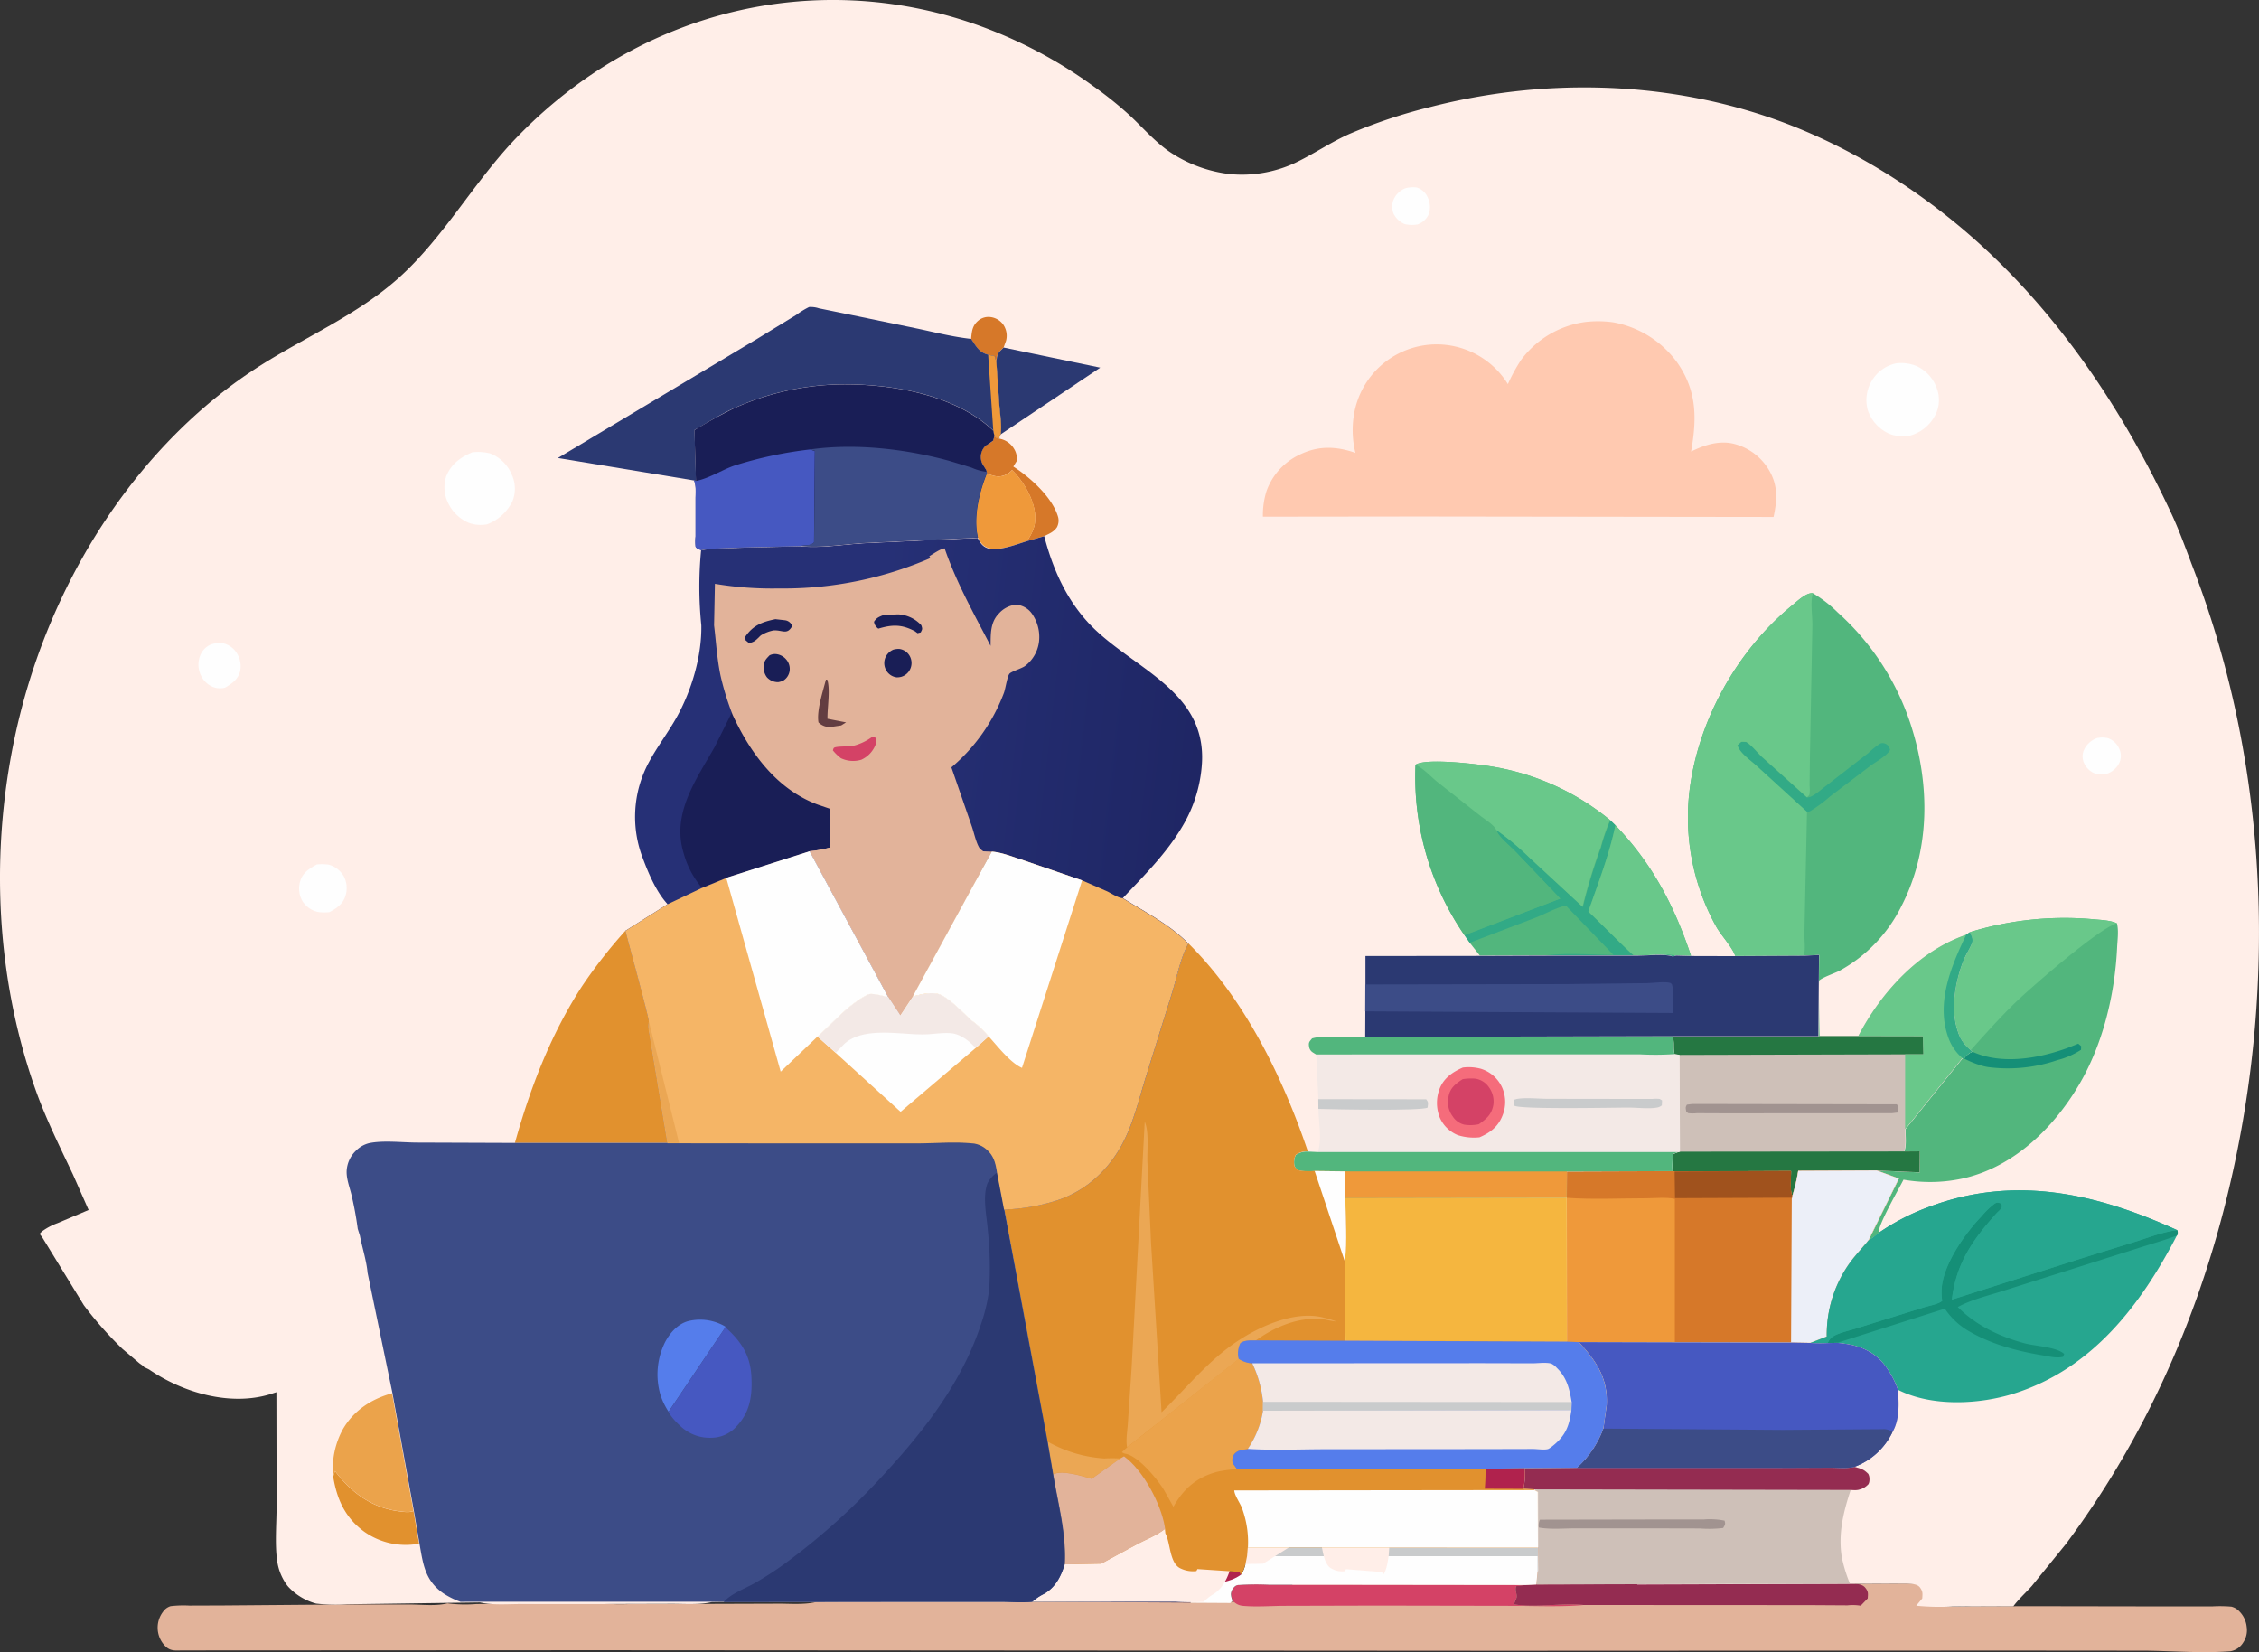 <svg xmlns="http://www.w3.org/2000/svg" xmlns:xlink="http://www.w3.org/1999/xlink" width="570" height="416.81" viewBox="0 0 570 416.81">
  <rect x="0" y="0" width="570" height="416.81" fill="#333333" stroke="none"/>
  <defs>
    <linearGradient id="linear-gradient" x1="1.755" y1="0.191" x2="0.449" y2="0.02" gradientUnits="objectBoundingBox">
      <stop offset="0" stop-color="#15194d"/>
      <stop offset="1" stop-color="#263076"/>
    </linearGradient>
  </defs>
  <g id="img_3" data-name="img 3" transform="translate(423.523 -1681.468)">
    <path id="Path_92775" data-name="Path 92775" d="M430.04,1440.47l7.332-4.961c1.868-1.24,3.879-2.156,5.558-3.809l.095,1.152.095.236c.946,2.451.781,7.47,3.051,8.652a4.714,4.714,0,0,0,3.122.62l.213-.5,8.467.708.307.65c.8-1.211.993-3.159,1.253-4.636l.142-2.155h58.608l.095,5.906-.166.118-.26,3.277,63.338-.236c.993.059,2.46-.029,3.146,1.034a3.49,3.49,0,0,1,.5,2.717l-1.419,1.831a53.738,53.738,0,0,0,8.444.207l14.38-.059,36.612.059h9.792a34.147,34.147,0,0,1,4.92.059,4,4,0,0,1,1.963,1.151,6.458,6.458,0,0,1,1.892,3.986,5.535,5.535,0,0,1-.875,3.9,4.7,4.7,0,0,1-3.216,2.215c-7.025.532-14.333-.059-21.357-.148l-34.531-.029-127.789.059-228.9-.148L141,1462.38c-1.821-.03-3.358.384-4.8-1.211a6.611,6.611,0,0,1-.426-8.563,3.553,3.553,0,0,1,1.892-1.388,27.988,27.988,0,0,1,4.73-.147l8.633-.03,28.831-.236h18.235c3.027,0,6.48.443,9.437-.3a35.087,35.087,0,0,0,7.261.177l31.338-.443c3.051.768,6.433.413,9.555.413h16.2l18.9-.059c3.169-.029,6.717.325,9.839-.443l1.75-.03h51.442l43.093-.029h12.748a53.5,53.5,0,0,0,6.528,0l.118-.118a10.652,10.652,0,0,1,2.2-1.831c2.341-1.595,3.5-4.459,4.234-7.5Z" transform="translate(-518.148 635.472)" fill="#e2b39a"/>
    <path id="Path_92776" data-name="Path 92776" d="M1495.714,1483.233a4.547,4.547,0,0,1-.413-1.654,2.668,2.668,0,0,1,.856-1.8,1.523,1.523,0,0,1,1.211-.5,71.077,71.077,0,0,1,7.53-.059h15.059l49.784.059-2.51.325c-.384,1.033.177,1.712.118,2.687-.03.59-.591,1.211-.62,1.919,5.61.886,11.752-.384,17.451.147l-.532.059c-5.965.443-12.166.147-18.13.147l-33.16-.059-23.386.059c-3.484,0-7.264.325-10.719,0A3.658,3.658,0,0,1,1495.714,1483.233Z" transform="translate(-1608.189 602.039)" fill="#d44266"/>
    <path id="Path_92777" data-name="Path 92777" d="M1342.681,1440.47l9.154-4.961c2.333-1.24,4.843-2.156,6.939-3.809l.118,1.152.118.236c1.181,2.451.974,7.47,3.809,8.652a7.128,7.128,0,0,0,3.9.62l-.472,3.957-1,3.986-40.04-.207.148-.118a13.09,13.09,0,0,1,2.746-1.831c2.923-1.595,4.37-4.459,5.286-7.5Z" transform="translate(-1488.316 635.472)" fill="#191e56"/>
    <path id="Path_92778" data-name="Path 92778" d="M1384.4,1440.47l9.154-4.961c2.333-1.24,4.843-2.156,6.939-3.809l.118,1.152a45.211,45.211,0,0,0-5.551,4.518c-.886.827-2.3,2.51-3.337,3.012a9.446,9.446,0,0,1-1.594.03Z" transform="translate(-1530.035 635.472)" fill="#f09479"/>
    <path id="Path_92779" data-name="Path 92779" d="M1821.857,1478.5c1.24.059,3.071-.03,3.927,1.033.827,1,.709,1.506.62,2.717l-1.771,1.831a12.536,12.536,0,0,0-3.337-.089l-9.626-.059-57.018-.03c-5.7-.531-11.841.738-17.451-.148.059-.709.591-1.329.62-1.919.059-.975-.5-1.654-.118-2.687l2.51-.325,2.6-.118Z" transform="translate(-1778.66 602.491)" fill="#942c51"/>
    <path id="Path_92780" data-name="Path 92780" d="M1548.339,1447.8l.118,5.906-.207.118-.325,3.278-2.6.118-49.784-.059h-15.059a64.062,64.062,0,0,0-7.53.059,1.523,1.523,0,0,0-1.211.5,2.738,2.738,0,0,0-.856,1.8,4.547,4.547,0,0,0,.413,1.654l-.591.591-10.01-.059,1-3.986.472-3.957.266-.5,10.571.709.384.65c1-1.211,1.24-3.159,1.565-4.636l.177-2.156Z" transform="translate(-1583.805 624.126)" fill="#fefefe"/>
    <path id="Path_92781" data-name="Path 92781" d="M1464.672,1466.7l.266-.5,10.571.709.384.65c-2.776,2.215-8.209,2.51-11.693,3.1Z" transform="translate(-1586.272 611.159)" fill="#b0224d"/>
    <path id="Path_92782" data-name="Path 92782" d="M1582.518,1447.8l.118,5.906-.207.118v-3.868H1509.2l.177-2.156Z" transform="translate(-1617.984 624.126)" fill="#c9cbcc"/>
    <path id="Path_92783" data-name="Path 92783" d="M151.51,430.738l-3.936-8.918c-3.276-6.939-6.7-13.76-9.32-21.053-10.742-30-11.834-63.958-4.038-95.08,9.295-37.028,31.541-69.6,60.72-88.053,11.428-7.234,24.456-12.786,34.791-22.028,11.225-10.04,19.072-24.272,29.585-35.227,31.236-32.54,75.551-42.7,115.5-28.937A116.217,116.217,0,0,1,404.98,147.18a92.68,92.68,0,0,1,9.371,7.53c3.225,3.041,6.171,6.437,9.752,8.947a34.148,34.148,0,0,0,15.339,5.728,31.819,31.819,0,0,0,16.151-2.658c4.9-2.274,9.4-5.463,14.4-7.618a131.538,131.538,0,0,1,20.164-6.673c27.579-7.087,57.546-6.7,84.744,2.421,20.418,6.85,40.455,19.341,56.86,35.02,18.818,17.953,33.75,40.424,45.3,65.2,2.159,4.636,3.885,9.6,5.739,14.41,19.275,50.7,21.129,107.984,7.542,160.869-8.05,31.359-21.459,59.912-39.921,84.657l-8.584,10.571c-1.5,1.683-3.327,3.307-4.673,5.138l-15.44.059a61.914,61.914,0,0,1-9.066-.207l1.524-1.831c.076-1.24.178-1.713-.533-2.717-.737-1.033-2.311-.945-3.378-1.033l-68.008.236.279-3.278.178-.118-.1-5.906H479.692l-.152,2.156c-.254,1.476-.483,3.425-1.346,4.636l-.33-.65-9.092-.709-.229.5a5.374,5.374,0,0,1-3.352-.62c-2.438-1.181-2.26-6.171-3.276-8.652l-.1-.236-.1-1.152c-1.8,1.654-3.936,2.569-5.968,3.809l-7.872,4.961-7.974.177c-.787,3.071-2.032,5.906-4.546,7.5a11.307,11.307,0,0,0-2.362,1.831l-.127.118a61.671,61.671,0,0,1-7.009,0H412.167l-46.27.029H310.662l-1.879.03c-3.327.768-7.161.413-10.564.443l-20.291.059h-17.4c-3.352,0-6.984.325-10.26-.413l-33.547.472a43,43,0,0,1-7.8-.177,14.876,14.876,0,0,1-7.009-4.222l-.254-.3a13.366,13.366,0,0,1-2.565-6.2c-.635-4.252-.152-9.626-.152-14l-.051-28.613-1.727.561c-9.93,2.953-21.687-.325-30.4-6.289l-1.321-.65c-.076-.236-.889-.738-1.117-.915l-4.216-3.573a92.263,92.263,0,0,1-9.8-11.073L139.8,437.618l-.66-.856.559-.591a15.752,15.752,0,0,1,3.987-2.126Z" transform="translate(-552.673 1556)" fill="#ffeee8"/>
    <path id="Path_92786" data-name="Path 92786" d="M1273.1,401.817c.207-2.008.3-3.425,2.008-4.754a4.034,4.034,0,0,1,2.953-.738,4.672,4.672,0,0,1,3.159,1.89,4.98,4.98,0,0,1,.709,4.075l-.62,1.713c-1.536,1.476-1.654,1.595-1.86,3.691l-.384-1.506-1.683-.384C1275.137,405.272,1274.281,403.648,1273.1,401.817Z" transform="translate(-1451.6 1365.144)" fill="#d67829"/>
    <path id="Path_92787" data-name="Path 92787" d="M2226.472,755.786a6,6,0,0,1,2.982.03,4.925,4.925,0,0,1,2.687,2.539,4.193,4.193,0,0,1,.059,3.661,5.411,5.411,0,0,1-3.248,2.776,6.072,6.072,0,0,1-2.421.059,5.024,5.024,0,0,1-3.1-2.539,4.133,4.133,0,0,1-.3-3.189A5.8,5.8,0,0,1,2226.472,755.786Z" transform="translate(-2120.972 1111.925)" fill="#fefefe"/>
    <path id="Path_92788" data-name="Path 92788" d="M1636.424,285.664a8.081,8.081,0,0,1,2.658-.177,4.373,4.373,0,0,1,2.657,2.1,5.789,5.789,0,0,1,.561,4.429,4.772,4.772,0,0,1-2.894,2.805,7.676,7.676,0,0,1-3.278-.089,5.719,5.719,0,0,1-2.776-2.569,4.886,4.886,0,0,1-.089-3.425A5.4,5.4,0,0,1,1636.424,285.664Z" transform="translate(-1705.228 1443.265)" fill="#fefefe"/>
    <path id="Path_92789" data-name="Path 92789" d="M291.455,665.391a6.9,6.9,0,0,1,2.805-.118,5.537,5.537,0,0,1,3.16,2.244,6.178,6.178,0,0,1,.974,4.695c-.5,2.126-2.067,3.189-3.809,4.223a5.237,5.237,0,0,1-3.012-.148,5.922,5.922,0,0,1-3.307-3.484,6.273,6.273,0,0,1,.059-4.518A4.924,4.924,0,0,1,291.455,665.391Z" transform="translate(-661.322 1178.526)" fill="#fefefe"/>
    <path id="Path_92791" data-name="Path 92791" d="M754.963,783.632a11.432,11.432,0,0,1,3.012.059,6.222,6.222,0,0,1,3.839,3.012,6.455,6.455,0,0,1,.413,4.754c-.62,2.126-2.215,3.219-4.045,4.193a9.745,9.745,0,0,1-3.071-.059,6.219,6.219,0,0,1-3.78-2.717,6.426,6.426,0,0,1-.591-4.9C751.36,785.728,753.043,784.695,754.963,783.632Z" transform="translate(-1098.551 1115.927)" fill="#fefefe"/>
    <path id="Path_92792" data-name="Path 92792" d="M1284.763,497.8c.5.5.591.679,1.3.738a5.412,5.412,0,0,1,3.75,2.687,4.663,4.663,0,0,1,.591,2.953l-.856,1.388c4.193,2.687,9.98,7.825,11.339,12.874a3.609,3.609,0,0,1-.325,2.421c-.8,1.211-1.978,1.654-3.248,2.274l-4.311,1.24c1.27-1.978,2.126-3.632,2.067-6.024-.089-4.222-2.864-8.976-5.847-11.9a4.821,4.821,0,0,1-3.543,1.624,7.323,7.323,0,0,1-2.805-.827l-.059-.325c-.118-.561-.03-.354-.325-.8l-.768-1.24a3.867,3.867,0,0,1,.856-4.606c.384-.3,1.624-.886,1.831-1.24A5.077,5.077,0,0,0,1284.763,497.8Z" transform="translate(-1457.387 1293.61)" fill="#d67829"/>
    <path id="Path_92793" data-name="Path 92793" d="M1286.506,527.1c2.982,2.923,5.758,7.677,5.847,11.9.059,2.392-.8,4.045-2.067,6.024-2.687.827-7.057,2.569-9.774,1.742-1.447-.443-1.979-1.388-2.657-2.628-1.24-5.108.354-11.516,2.274-16.24a7.883,7.883,0,0,0,2.805.827A4.836,4.836,0,0,0,1286.506,527.1Z" transform="translate(-1454.642 1272.961)" fill="#ef993a"/>
    <path id="Path_92794" data-name="Path 92794" d="M828.17,308.741a12.184,12.184,0,0,1,4.518.3,9.663,9.663,0,0,1,5.433,5.345,8.437,8.437,0,0,1,.207,6.614,11.744,11.744,0,0,1-6.408,5.906,8.739,8.739,0,0,1-4.606-.354A10.151,10.151,0,0,1,822,321.409a8.935,8.935,0,0,1-.413-6.644C822.8,311.723,825.247,309.952,828.17,308.741Z" transform="translate(-1132.508 1486.838)" fill="#fefefe"/>
    <path id="Path_92795" data-name="Path 92795" d="M2045.728,435.826a10.474,10.474,0,0,1,5.138.679,9.729,9.729,0,0,1,5.138,5.669,8.317,8.317,0,0,1-.354,6.614,10.218,10.218,0,0,1-6.673,5.345c-2.008.059-3.632.177-5.463-.768a9.98,9.98,0,0,1-4.931-5.7,9.5,9.5,0,0,1,7.146-11.841Z" transform="translate(-1990.809 1337.306)" fill="#fefefe"/>
    <path id="Path_92796" data-name="Path 92796" d="M1296.531,422.4l24.39,5.079-25.128,16.831c.325-2.333-.148-4.9-.325-7.234l-.768-10.955C1294.877,423.995,1295,423.876,1296.531,422.4Z" transform="translate(-1466.822 1346.746)" fill="#2b3972"/>
    <path id="Path_92804" data-name="Path 92804" d="M883.3,974.093c3.868-13.878,9.036-27.372,16.92-39.508A123.729,123.729,0,0,1,911.234,920.5c.679,2.687,6.053,22.353,5.906,22.943a7.791,7.791,0,0,0,.118,2.982l4.577,27.668Z" transform="translate(-1176.9 995.725)" fill="#e1912e"/>
    <path id="Path_92805" data-name="Path 92805" d="M954.4,431.445,920,425.775l50.375-30.119,9.8-5.994a21.049,21.049,0,0,1,3.219-1.978,6.613,6.613,0,0,1,2.48.325l6.791,1.388,18.307,3.78c4.282.915,8.622,2.008,12.992,2.51l.325.03c1.211,1.831,2.037,3.455,4.311,3.986l1.683.384.384,1.506.768,10.955c.177,2.333.65,4.9.325,7.234-.236.443-.413.561-.3,1.093-.738-.059-.8-.236-1.3-.738l-.266-1.27c-9.8-9.331-26.368-11.959-39.361-11.664a68.381,68.381,0,0,0-25.926,5.935c-3.514,1.595-6.791,3.662-10.128,5.581l.384,12.815Z" transform="translate(-1202.763 1371.245)" fill="#2b3972"/>
    <path id="Path_92806" data-name="Path 92806" d="M1287.7,428.6l1.683.384.384,1.506.768,10.955c.177,2.333.65,4.9.325,7.234-.236.443-.413.561-.3,1.092-.738-.059-.8-.236-1.3-.738l-.266-1.27Z" transform="translate(-1461.889 1342.376)" fill="#ef993a"/>
    <path id="Path_92819" data-name="Path 92819" d="M2065.671,913.3a81.179,81.179,0,0,1,31.152-3.248c1.831.177,4.252.236,5.935,1.033.472,1.919.118,4.223.03,6.2-.591,11.9-3.6,24.449-9.745,34.755-6.319,10.63-16.093,20.2-28.435,23.238a38.584,38.584,0,0,1-15.709.472c-1.093,2.185-6.555,11.634-6.26,13.435a11.237,11.237,0,0,1-2.539,1.86l7.648-15.561-5.581-2.038,10.837.473.029-5.285-3.956.029c.649-1.27.325-4.163.325-5.64l14.439-17.924.413.089a4.426,4.426,0,0,1,2.126-1.683l-.443-.413a8.994,8.994,0,0,1-3.248-4.665c-1.89-5.492-.768-12.343,1.3-17.658.62-1.594,1.565-3.041,2.244-4.606C2066.557,915.1,2066.026,914.277,2065.671,913.3Z" transform="translate(-1992.12 1003.336)" fill="#52b67d"/>
    <path id="Path_92820" data-name="Path 92820" d="M2123.826,1019.238c7.382,3.366,16.831,1.683,24.154-1.034l2.51-1,.738.62-.029.915a19.428,19.428,0,0,1-5.936,2.6,38.614,38.614,0,0,1-17.48,1.772,13.879,13.879,0,0,1-2.185-.532,25.189,25.189,0,0,1-3.9-1.624A4.451,4.451,0,0,1,2123.826,1019.238Z" transform="translate(-2049.625 927.578)" fill="#158f77"/>
    <path id="Path_92821" data-name="Path 92821" d="M2117.205,913.3a81.181,81.181,0,0,1,31.152-3.248c1.831.177,4.252.236,5.935,1.033-4.37,1.063-21.615,16.122-25.424,19.784-4.045,3.9-7.677,8-11.427,12.165a8.993,8.993,0,0,1-3.248-4.665c-1.89-5.492-.768-12.343,1.3-17.658.62-1.595,1.565-3.041,2.244-4.606C2118.091,915.1,2117.56,914.277,2117.205,913.3Z" transform="translate(-2043.654 1003.336)" fill="#69c88a"/>
    <path id="Path_92822" data-name="Path 92822" d="M1652.736,776.976c2.451-1.742,15.384-.207,18.9.384a62.892,62.892,0,0,1,30.207,13.583l1.3,1.27c9.3,9.656,14.882,20.315,19.1,32.953l-3.78-.118-.827.236c-2.1-.738-6.437-.207-8.711-.207h-23.622l-16.3.089-2.6-3.307-1.329-1.89A70.449,70.449,0,0,1,1652.736,776.976Z" transform="translate(-1719.088 1097.437)" fill="#52b67d"/>
    <path id="Path_92823" data-name="Path 92823" d="M1731.563,826.3l1.3,1.27c-1.506,7.323-4.37,14.675-6.821,21.762,1.536,1.358,10.9,10.837,11.4,10.984a10.419,10.419,0,0,0,1.919,0c2.746,0,6.171-.384,8.829.089l-.827.236c-2.1-.738-6.437-.207-8.711-.207h-23.623c5.463-.738,11.752-.177,17.333-.177L1720.342,847.8c-2.421.591-5.108,2.067-7.441,3.012l-16.772,6.378-1.329-1.89,24.154-9.213L1707.5,834.066c-1.211-1.24-3.9-3.4-4.518-4.931l-.118-.354a67.55,67.55,0,0,1,8.386,7l13.406,12.4a142.046,142.046,0,0,1,4.577-15.03,48.967,48.967,0,0,1,2.244-6.555Z" transform="translate(-1748.78 1062.109)" fill="#32aa86"/>
    <path id="Path_92824" data-name="Path 92824" d="M1807.421,830.6c9.3,9.656,14.882,20.315,19.1,32.953l-3.78-.118c-2.657-.472-6.083-.089-8.829-.089a10.415,10.415,0,0,1-1.919,0c-.5-.148-9.862-9.6-11.4-10.984C1803.051,845.275,1805.915,837.923,1807.421,830.6Z" transform="translate(-1823.34 1059.079)" fill="#69c88a"/>
    <path id="Path_92825" data-name="Path 92825" d="M1652.736,778.9c2.008.915,3.839,2.953,5.581,4.37l10.984,8.652c.975.768,3.4,2.274,3.839,3.425l.118.354c.62,1.535,3.337,3.691,4.518,4.931l11.457,12.018-24.154,9.213A70.306,70.306,0,0,1,1652.736,778.9Z" transform="translate(-1719.088 1095.513)" fill="#52b67d"/>
    <path id="Path_92826" data-name="Path 92826" d="M1652.9,776.976c2.451-1.742,15.384-.207,18.9.384a62.891,62.891,0,0,1,30.207,13.583l-.148.266a50.449,50.449,0,0,0-2.244,6.555,139.963,139.963,0,0,0-4.577,15.03l-13.406-12.4a67.527,67.527,0,0,0-8.386-7c-.443-1.152-2.835-2.657-3.839-3.425l-10.984-8.652C1656.739,779.958,1654.908,777.891,1652.9,776.976Z" transform="translate(-1719.253 1097.437)" fill="#69c88a"/>
    <path id="Path_92827" data-name="Path 92827" d="M1947.42,921.9c.354.974.915,1.8.472,2.835-.65,1.565-1.624,2.982-2.244,4.606-2.037,5.315-3.189,12.166-1.3,17.658a9.169,9.169,0,0,0,3.248,4.665l.443.413a4.57,4.57,0,0,0-2.126,1.683l-.413-.089L1931.061,971.6c0,1.476.325,4.37-.325,5.64l3.957-.029-.03,5.285-10.837-.472-19.813.089a50.352,50.352,0,0,1-1.477,6.319c-.709-1.594-.325-4.488-.3-6.26l-29.41.118-.472-.089a23.612,23.612,0,0,1,.147-4.341l1.24-.472.443-.089-.118-24.449-1.24-.177c-.472-1.447.059-2.982-.531-4.518h46.92c5.758-11.014,15.207-21.437,27.225-25.571Z" transform="translate(-1873.868 994.738)" fill="#cec0b8"/>
    <path id="Path_92828" data-name="Path 92828" d="M1885.474,1068.7l51.585.089c.561.827.384,1.093.3,2.067l-1.565.177-41.959.029-7.146-.029a11.385,11.385,0,0,1-2.244,0,2.5,2.5,0,0,1-.531-.443c-.118-.827-.266-1,.177-1.713Z" transform="translate(-1881.963 891.285)" fill="#a19390"/>
    <path id="Path_92829" data-name="Path 92829" d="M1909.517,1010.7h9.833l16.3.03.118,4.577h-4.607l-56.989.147-1.24-.177c-.473-1.447.059-2.982-.531-4.518h36.792Z" transform="translate(-1873.939 932.159)" fill="#257742"/>
    <path id="Path_92830" data-name="Path 92830" d="M1931.008,1109.23l3.957-.03-.03,5.286-10.837-.473-19.813.089a50.346,50.346,0,0,1-1.477,6.319c-.709-1.594-.325-4.488-.3-6.26l-29.41.118-.473-.089a23.646,23.646,0,0,1,.148-4.341l1.24-.472.443-.089Z" transform="translate(-1874.081 862.744)" fill="#257742"/>
    <path id="Path_92831" data-name="Path 92831" d="M2059.47,921.9c.354.974.915,1.8.472,2.835-.649,1.565-1.624,2.982-2.244,4.606-2.037,5.315-3.189,12.166-1.3,17.658a9.167,9.167,0,0,0,3.248,4.665l.443.413a4.57,4.57,0,0,0-2.126,1.683l-.414-.089L2043.111,971.6V952.727h4.606l-.118-4.577-16.3-.03c5.758-11.014,15.207-21.437,27.225-25.571Z" transform="translate(-1985.919 994.738)" fill="#69c88a"/>
    <path id="Path_92832" data-name="Path 92832" d="M2110.866,921.9c.354.974.916,1.8.473,2.835-.65,1.565-1.624,2.982-2.244,4.606-2.037,5.315-3.189,12.166-1.3,17.658a9.168,9.168,0,0,0,3.248,4.665l.443.413a4.568,4.568,0,0,0-2.126,1.683l-.414-.089a12.044,12.044,0,0,1-3.543-5.167c-3.189-8.829.738-18.042,4.518-25.985Z" transform="translate(-2037.314 994.738)" fill="#32aa86"/>
    <path id="Path_92833" data-name="Path 92833" d="M1036.943,478.279l-.384-12.815a112.669,112.669,0,0,1,10.128-5.581,68.38,68.38,0,0,1,25.926-5.935c12.992-.3,29.557,2.333,39.361,11.664l.266,1.27a6.905,6.905,0,0,1-.325,1.24,16.375,16.375,0,0,1-1.831,1.24,3.91,3.91,0,0,0-.856,4.606l.768,1.24c.3.443.177.236.325.8l.059.325c-1.919,4.725-3.514,11.132-2.274,16.24l-28.613,1.329c-5.108.3-10.984,1.3-16.034.768-3.307.148-24.095.354-25.128,1.063l-.679-.236a1.659,1.659,0,0,1-.768-.65,12.436,12.436,0,0,1,0-2.569v-9.449c0-1.565.207-3.219-.384-4.695Z" transform="translate(-1284.863 1324.529)" fill="#191e56"/>
    <path id="Path_92834" data-name="Path 92834" d="M1065.592,509.5l1.211.413-.207,23.061c-.915.915-2.1.62-3.337.886-3.307.148-24.095.354-25.128,1.063l-.679-.236a1.659,1.659,0,0,1-.768-.65,12.453,12.453,0,0,1,0-2.569V522.02c0-1.565.207-3.219-.384-4.695l.472.118c3.042-.5,6.7-2.835,9.715-3.868A101.509,101.509,0,0,1,1065.592,509.5Z" transform="translate(-1284.722 1285.365)" fill="#4658c1"/>
    <path id="Path_92835" data-name="Path 92835" d="M1130,507.918c11.309-1.595,23.859-.177,34.872,2.805l5.876,1.772a12.665,12.665,0,0,0,3.809,1.063l.059.325c-1.919,4.724-3.514,11.132-2.274,16.24l-28.613,1.329c-5.108.3-10.984,1.3-16.034.768,1.211-.266,2.392.03,3.337-.886l.207-23.061Z" transform="translate(-1349.133 1286.947)" fill="#3c4c87"/>
    <path id="Path_92836" data-name="Path 92836" d="M1838.96,1131.908a41.8,41.8,0,0,0,1.476-6.319l19.813-.089,5.581,2.038-7.648,15.561c-1.654,2.037-3.544,3.986-5.049,6.142a31.294,31.294,0,0,0-5.492,18.13l-4.163,1.624-4.843-.089-29.351-.059-24.243-.059-3.012-.118-.03-36.29.03-6.644,26.693-.089.472.089,29.41-.118C1838.635,1127.449,1838.251,1130.313,1838.96,1131.908Z" transform="translate(-1810.232 851.257)" fill="#d67829"/>
    <path id="Path_92837" data-name="Path 92837" d="M1874.3,1126.118l29.41-.118c0,1.772-.384,4.666.3,6.26l-.03.472-29.587.118Z" transform="translate(-1875.277 850.905)" fill="#a0521d"/>
    <path id="Path_92838" data-name="Path 92838" d="M1974.125,1131.908a41.81,41.81,0,0,0,1.476-6.319l19.813-.089,5.581,2.038-7.648,15.561c-1.653,2.037-3.543,3.986-5.049,6.142a31.294,31.294,0,0,0-5.492,18.13l-4.163,1.624-4.842-.089.177-36.231.088-.3Z" transform="translate(-1945.397 851.257)" fill="#eceff8"/>
    <path id="Path_92839" data-name="Path 92839" d="M1782.1,1148.9c6.585.473,13.376.118,19.961.118,2.274,0,5.108-.325,7.323.148v36.2l-24.242-.059-3.012-.118Z" transform="translate(-1810.302 834.767)" fill="#ef993a"/>
    <path id="Path_92843" data-name="Path 92843" d="M2007.585,1153.266a56.16,56.16,0,0,1,12.756-6.585c21.644-8.12,42.255-3.366,62.57,5.876a1.467,1.467,0,0,1-.059,1.358c-9.094,17.54-21.349,33.6-40.955,39.833-8.917,2.835-20.906,3.425-29.439-.915a22.486,22.486,0,0,0-3.721-6.673c-3.071-3.632-7.146-4.784-11.693-5.138l-2.274.059a43.217,43.217,0,0,1-4.37-.029l4.163-1.624a31.014,31.014,0,0,1,5.492-18.13c1.477-2.156,3.4-4.1,5.049-6.142A13.792,13.792,0,0,0,2007.585,1153.266Z" transform="translate(-1957.096 839.259)" fill="#26a68f"/>
    <path id="Path_92844" data-name="Path 92844" d="M2005.1,1188.465a4.115,4.115,0,0,1,.856-1.329c1.24-1.122,4.459-1.8,6.142-2.333l17.48-5.433c1.063-.325,3.691-.827,4.429-1.595a13.29,13.29,0,0,1,.03-4.459c1.063-5.847,5.876-12.668,9.921-16.89a19.519,19.519,0,0,1,3.278-3.16c.679-.443.915-.236,1.653-.059.649,1.122-.413,1.683-1.211,2.539-6.024,6.673-10.158,12.638-11.221,21.733l33.485-10.66,13.169-4.075c3.159-1,6.909-2.451,10.187-2.805a1.468,1.468,0,0,1-.059,1.358c-3.248,1.24-6.644,2.156-9.98,3.248L2050.219,1175c-3.927,1.3-8.681,2.362-12.284,4.341,4.518,4.606,10.541,7.441,16.743,9.124,2.775.768,8.12.915,10.1,2.717l-.266.709c-1.565.443-3.72-.118-5.315-.384-6.348-1.063-12.608-2.717-18.219-5.935a18.353,18.353,0,0,1-6.319-5.817l-27.254,8.652Z" transform="translate(-1967.455 831.876)" fill="#158f77"/>
    <path id="Path_92845" data-name="Path 92845" d="M2007.444,1153.266a56.163,56.163,0,0,1,12.756-6.585c21.644-8.12,42.255-3.366,62.57,5.876-3.277.384-7.028,1.8-10.187,2.805l-13.169,4.075-33.485,10.66c1.063-9.095,5.2-15.059,11.22-21.733.8-.886,1.831-1.447,1.211-2.539-.709-.177-.945-.384-1.654.059a20.693,20.693,0,0,0-3.277,3.16c-4.075,4.252-8.888,11.043-9.921,16.89a14.11,14.11,0,0,0-.03,4.459c-.738.768-3.336,1.27-4.429,1.594l-17.48,5.433c-1.683.531-4.9,1.211-6.142,2.333a5.676,5.676,0,0,0-.856,1.329,43.225,43.225,0,0,1-4.37-.029l4.163-1.624a31.014,31.014,0,0,1,5.492-18.13c1.477-2.156,3.4-4.1,5.05-6.142A12.345,12.345,0,0,0,2007.444,1153.266Z" transform="translate(-1956.954 839.259)" fill="#26a68f"/>
    <path id="Path_92846" data-name="Path 92846" d="M1897.6,723.811c-.709-2.185-3.573-5.227-4.783-7.382a56.726,56.726,0,0,1-6.88-33.19c1.86-18.219,11.988-36.5,26.162-48.013,1.3-1.063,3.425-3.13,5.079-2.953a32.324,32.324,0,0,1,6.289,4.872,64.924,64.924,0,0,1,18.455,28.406c4.813,14.912,4.931,31.388-2.333,45.562a37.6,37.6,0,0,1-15.679,16.418c-1.181.62-4.341,1.683-5.138,2.48-.148.148.029,12.608.118,14.026h-.3l.177-20.492-3.9.207Z" transform="translate(-1883.277 1198.85)" fill="#52b67d"/>
    <path id="Path_92847" data-name="Path 92847" d="M1945.44,777.012l-12.756-11.634c-1.536-1.447-4.193-3.159-4.783-5.167l.945-.856a5.99,5.99,0,0,1,1.27.029c1.152.591,2.983,2.805,3.987,3.78l11.339,10.187c1.358.118,3.484-1.919,4.606-2.746l10.925-8.475a20.564,20.564,0,0,1,3.012-2.392,1.821,1.821,0,0,1,2.037.679,3.221,3.221,0,0,1,.413.915c-.62,1.417-3.691,3.1-4.961,4.045l-10.158,7.707a36.34,36.34,0,0,1-5.079,3.75A6.316,6.316,0,0,1,1945.44,777.012Z" transform="translate(-1913.051 1109.301)" fill="#32aa86"/>
    <path id="Path_92848" data-name="Path 92848" d="M1897.6,723.811c-.709-2.185-3.573-5.227-4.783-7.382a56.726,56.726,0,0,1-6.88-33.19c1.86-18.219,11.988-36.5,26.162-48.013,1.3-1.063,3.425-3.13,5.079-2.953-.679,2.333-.089,5.64-.118,8.091l-.62,33.219-.088,7.234a9.694,9.694,0,0,1-.03,2.274c-.118.3-.414.472-.62.679l-11.339-10.187c-1.033-.945-2.834-3.189-3.986-3.78a8.8,8.8,0,0,0-1.27-.03l-.945.856c.59,2.008,3.218,3.721,4.784,5.167l12.756,11.634-.649,30.591c-.059,1.742.354,4.1-.177,5.728Z" transform="translate(-1883.277 1198.85)" fill="#69c88a"/>
    <path id="Path_92849" data-name="Path 92849" d="M1812.76,1272.318l4.843.089a35.978,35.978,0,0,0,4.37.029l2.274-.059c4.547.354,8.622,1.536,11.693,5.138a22.126,22.126,0,0,1,3.721,6.673c.266,3.484.472,7.53-1.358,10.689a17.307,17.307,0,0,1-9.567,8.77c1.624.473,2.274.561,3.484,1.8a3.1,3.1,0,0,1,.059,2.51,4.594,4.594,0,0,1-3.839,1.535l-.679-.029c-1.86,5.581-3.218,11.132-2.244,17.067a36.925,36.925,0,0,0,2.037,6.585l-79.076.236.325-3.278.207-.118-.118-5.905-.029-14.026-.856-.473v-.206l-2.805-.148a13.972,13.972,0,0,0,.3-5.2l13.229-.089a24.919,24.919,0,0,0,6.673-9.892l.827-5.994c.325-6.762-2.658-11.073-7.028-15.827l24.243.059Z" transform="translate(-1784.298 747.875)" fill="#cec0b8"/>
    <path id="Path_92850" data-name="Path 92850" d="M1758.445,1423.681l32.363-.059h9.006a19.323,19.323,0,0,1,5.226.3c.266,1,.118,1-.354,1.86a29.976,29.976,0,0,1-5.876.118l-12.963-.03h-18.366c-2.953,0-6.408.325-9.3-.207A3.287,3.287,0,0,1,1758.445,1423.681Z" transform="translate(-1793.409 641.187)" fill="#a19390"/>
    <path id="Path_92851" data-name="Path 92851" d="M1828.564,1378.8c1.624.472,2.274.561,3.484,1.8a3.1,3.1,0,0,1,.059,2.51,4.594,4.594,0,0,1-3.839,1.535l-.679-.03-79.785-.148-2.805-.148a13.978,13.978,0,0,0,.3-5.2l13.229-.089h50.493l13.495-.03C1824.4,1379.007,1826.763,1379.272,1828.564,1378.8Z" transform="translate(-1784.157 672.751)" fill="#942c51"/>
    <path id="Path_92852" data-name="Path 92852" d="M1844.966,1272.318l4.843.089a35.976,35.976,0,0,0,4.37.029l2.273-.059c4.548.354,8.622,1.536,11.693,5.138a22.125,22.125,0,0,1,3.72,6.673c.266,3.484.472,7.53-1.358,10.689a17.307,17.307,0,0,1-9.567,8.77c-1.8.473-4.163.207-6.053.236l-13.495.03H1790.9a24.921,24.921,0,0,0,6.673-9.892l.827-5.994c.325-6.762-2.658-11.073-7.028-15.827l24.243.059Z" transform="translate(-1816.504 747.875)" fill="#4658c1"/>
    <path id="Path_92853" data-name="Path 92853" d="M1797.474,1346.1l45.3.325,25.158-.177a3.624,3.624,0,0,1,2.48.709,17.309,17.309,0,0,1-9.567,8.77c-1.8.472-4.164.207-6.053.236l-13.494.03H1790.8A24.321,24.321,0,0,0,1797.474,1346.1Z" transform="translate(-1816.434 695.796)" fill="#3c4c87"/>
    <path id="Path_92855" data-name="Path 92855" d="M1490,400.126a27.855,27.855,0,0,1,6.844.07,25.509,25.509,0,0,1,16.338,10.244c4.993,7.173,4.9,14.205,3.446,22.386,3.211-1.594,6.8-2.789,10.431-2.039a14.347,14.347,0,0,1,8.861,6.118c2.672,4.1,2.508,7.853,1.523,12.423l-89.145-.117-39.708.047a20.308,20.308,0,0,1,.891-6.4,16.158,16.158,0,0,1,8.251-9.189c4.782-2.368,9.259-2.227,14.205-.516a23.984,23.984,0,0,1-.234-10.408,21.137,21.137,0,0,1,38.7-6.938,42.621,42.621,0,0,1,3.328-6.095A24.184,24.184,0,0,1,1490,400.126Z" transform="translate(-1513.451 1362.567)" fill="#ffc9b0"/>
    <path id="Path_92856" data-name="Path 92856" d="M1677.848,941.517l3.9-.207-.177,20.492h-36.792c.59,1.535.059,3.071.531,4.518l1.24.177.118,24.449-.443.089-1.24.472a23.745,23.745,0,0,0-.148,4.341l-26.693.089-.03,6.644.03,36.29-55.838-.236-.207-20.168c.768-4.813.177-10.866.177-15.8v-6.762l-7.736-.089a15.779,15.779,0,0,1-3.337-.03c-1.092-.148-1.063-.266-1.713-1.122a4.084,4.084,0,0,1,.3-2.894,4.792,4.792,0,0,1,3.041-.886l2.451.118c1.152-3.1.148-7.618.177-10.925l-.029-2.421-.561-11.28-.856-.532a2.067,2.067,0,0,1-.915-1.535c-.147-1.063.148-1.181.768-1.978a13.661,13.661,0,0,1,4.784-.384h8.622l.029-6.408.03-6.791v-7.2l28.908-.03,16.329-.059h23.622c2.3,0,6.644-.531,8.711.207l.827-.236,3.779.118,11.132.029Z" transform="translate(-1646.286 981.086)" fill="#f3e9e6"/>
    <path id="Path_92857" data-name="Path 92857" d="M1569.8,1064.6l27.225.03c.679.856.472,1.033.354,2.1-1.417.886-24.065.443-27.549.325Z" transform="translate(-1660.69 894.175)" fill="#c9cbcc"/>
    <path id="Path_92858" data-name="Path 92858" d="M1737.4,1064.139l.5-.148c2.244-.443,5.522-.059,7.914-.059l21.024.029h5.4a9.169,9.169,0,0,1,1.8,0,4.4,4.4,0,0,1,.62.384l-.059,1.24a2.438,2.438,0,0,1-.945.5c-2.067.472-5.256.059-7.471.059-3.6,0-27.313.5-28.79-.472Z" transform="translate(-1778.802 894.754)" fill="#c9cbcc"/>
    <path id="Path_92859" data-name="Path 92859" d="M1677.74,1037.411a11.783,11.783,0,0,1,4.547.3,8.719,8.719,0,0,1,5.374,4.724,9.046,9.046,0,0,1,.059,7.175c-1.093,2.746-3.1,4.252-5.758,5.4a13.5,13.5,0,0,1-5.433-.532,8.452,8.452,0,0,1-4.577-4.4,9.909,9.909,0,0,1,0-7.47C1673.015,1040.01,1675.23,1038.5,1677.74,1037.411Z" transform="translate(-1732.163 913.391)" fill="#f56c7b"/>
    <path id="Path_92860" data-name="Path 92860" d="M1684.318,1047.07a13.565,13.565,0,0,1,3.278-.118,5.143,5.143,0,0,1,3.307,2.1,6.088,6.088,0,0,1,1.151,4.547c-.443,2.421-1.772,3.514-3.661,4.843a10.011,10.011,0,0,1-3.632.118,4.769,4.769,0,0,1-2.982-2.126,6.071,6.071,0,0,1-1-5.108C1681.189,1049.226,1682.606,1048.193,1684.318,1047.07Z" transform="translate(-1738.771 906.655)" fill="#d44266"/>
    <path id="Path_92861" data-name="Path 92861" d="M1563.582,1015.406l-.856-.531a2.068,2.068,0,0,1-.915-1.536c-.148-1.063.148-1.181.768-1.978a13.657,13.657,0,0,1,4.783-.384h8.622l77.54-.177c.591,1.536.059,3.071.532,4.518a72.359,72.359,0,0,1-8.77.059H1626.3Z" transform="translate(-1655.033 932.089)" fill="#52b67d"/>
    <path id="Path_92862" data-name="Path 92862" d="M1552.627,1109.4l2.451.118h90.946l-1.24.472a23.735,23.735,0,0,0-.148,4.341l-26.693.088-.03,6.644-55.837.089v-6.762l-7.736-.089a15.765,15.765,0,0,1-3.337-.03c-1.093-.148-1.063-.266-1.713-1.122a4.084,4.084,0,0,1,.3-2.894A4.821,4.821,0,0,1,1552.627,1109.4Z" transform="translate(-1646.145 862.603)" fill="#52b67d"/>
    <path id="Path_92863" data-name="Path 92863" d="M1593,1126.3l55.867.03-.03,6.644-55.837.089Z" transform="translate(-1677.04 850.693)" fill="#ef993a"/>
    <path id="Path_92864" data-name="Path 92864" d="M1592.577,1148.989l55.837-.089.03,36.29-55.837-.236-.207-20.168C1593.2,1159.973,1592.577,1153.92,1592.577,1148.989Z" transform="translate(-1676.617 834.767)" fill="#f5b63f"/>
    <path id="Path_92865" data-name="Path 92865" d="M1720.512,941.588l3.9-.207-.177,20.492h-36.792l-77.541.177.03-6.407.03-6.792v-7.2l28.908-.029,16.329-.059h23.622c2.3,0,6.644-.531,8.711.207l.827-.236,3.78.118,11.132.029Z" transform="translate(-1688.949 981.015)" fill="#2b3972"/>
    <path id="Path_92866" data-name="Path 92866" d="M1609.93,965.265l50.523-.089L1681,964.94c1.476-.03,4.577-.473,5.876-.059.207.059.3.266.443.413l.207,1-.059,6.171-77.57-.413Z" transform="translate(-1688.949 964.572)" fill="#3c4c87"/>
    <path id="Path_92874" data-name="Path 92874" d="M728,1383.788l.472-1.388.266.354c4.1,5.345,9.36,9.036,16.181,9.833.915.118,2.539.325,3.337-.147l1.417,8.268-.561.088a18.094,18.094,0,0,1-13.258-3.1C731.041,1394.182,728.945,1389.546,728,1383.788Z" transform="translate(-1067.457 670.214)" fill="#e1912e"/>
    <path id="Path_92877" data-name="Path 92877" d="M742.634,1315.9l5.4,29.646c-.8.473-2.421.266-3.337.148-6.821-.8-12.077-4.488-16.181-9.833l-.266-.355-.472,1.388a20.711,20.711,0,0,1,2.421-11.87C732.949,1320.241,737.408,1317.347,742.634,1315.9Z" transform="translate(-1067.239 717.078)" fill="#eba34b"/>
    <path id="Path_92882" data-name="Path 92882" d="M1301.4,998.688a49.557,49.557,0,0,0,12.815-2.156c8.415-2.569,14.675-8.858,18.189-16.8,2.067-4.665,3.337-9.951,4.872-14.823l6.7-21.5c1.093-3.6,2.037-8.268,3.779-11.546l.148-.266c14.174,14.026,23.8,33.751,30.119,52.442a4.792,4.792,0,0,0-3.042.886,4.084,4.084,0,0,0-.3,2.894c.65.856.591.974,1.713,1.122a20.956,20.956,0,0,0,3.337.029l7.736.089v6.762c0,4.931.62,10.984-.177,15.8l.207,20.168,55.838.236,3.012.118c4.37,4.754,7.323,9.065,7.028,15.827l-.827,5.994a24.715,24.715,0,0,1-6.673,9.892l-13.229.089a15.342,15.342,0,0,1-.3,5.2l2.805.148v.207l.856.472.029,14.026h-73.17l-.177,2.156c-.3,1.477-.561,3.425-1.565,4.636l-.384-.65-10.571-.709-.266.5a7.126,7.126,0,0,1-3.9-.62c-2.835-1.181-2.628-6.171-3.809-8.652l-.118-.236-.118-1.151c-2.1,1.653-4.577,2.569-6.939,3.809l-9.154,4.961-9.272.177c.413-7.707-1.654-15.118-2.923-22.678l-1.417-8.3Z" transform="translate(-1471.543 987.902)" fill="#e1912e"/>
    <path id="Path_92883" data-name="Path 92883" d="M1712.277,1380.048l9.833-.148a15.349,15.349,0,0,1-.3,5.2l-9.715-.03A47.263,47.263,0,0,0,1712.277,1380.048Z" transform="translate(-1760.972 671.976)" fill="#b0224d"/>
    <path id="Path_92884" data-name="Path 92884" d="M1338.4,1357.1a33.217,33.217,0,0,0,14.321,4.282,36.979,36.979,0,0,1,4.045,0l-7.234,5.108c-2.451-.709-7.471-2.333-9.744-1.093Z" transform="translate(-1497.618 688.044)" fill="#eba754"/>
    <path id="Path_92885" data-name="Path 92885" d="M1566.7,1126l7.736.089v6.762c0,4.931.62,10.984-.177,15.8Z" transform="translate(-1658.505 850.905)" fill="#fefefe"/>
    <path id="Path_92886" data-name="Path 92886" d="M1406.119,1166.047c-.384-1.594.029-3.986.148-5.669l.974-14.41,3.307-62.068c1.151,2.539.561,7.323.679,10.246l.915,20.345,2.658,42.7c6.289-6.112,11.811-13.081,19.223-17.983,5.7-3.78,14.173-7.53,21.142-6.024l.472.118a21.011,21.011,0,0,1,3.278,1,23.716,23.716,0,0,1-2.894-.5c-6.172-.915-12.52,1.742-17.451,5.286-1.3.03-2.717-.118-3.809.679a5.791,5.791,0,0,0-.443,3.986Z" transform="translate(-1545.228 880.573)" fill="#eba754"/>
    <path id="Path_92887" data-name="Path 92887" d="M1360.079,1370.332l.945-.531c4.843,3.484,9.3,11.988,10.276,17.687l.089.62c-2.1,1.654-4.577,2.569-6.939,3.809l-9.154,4.961-9.272.177c.413-7.707-1.654-15.118-2.923-22.677,2.274-1.24,7.293.384,9.744,1.093Z" transform="translate(-1500.93 679.094)" fill="#e2b39a"/>
    <path id="Path_92888" data-name="Path 92888" d="M1431.469,1286.4a7.183,7.183,0,0,0,3.455,1.151,29.288,29.288,0,0,1,2.717,9.685v2.244a23.855,23.855,0,0,1-3.839,9.685c-1.27.207-2.48.177-3.425,1.24-.65.738-.473,1.447-.413,2.333l1.092,1.506a31.583,31.583,0,0,0-5.02.679c-5.167,1.388-8.445,4.223-11.043,8.829l-2.451-4.37c-1.742-2.746-6.319-8.357-9.6-9.006a1.941,1.941,0,0,1-.945-.413l1.358-1.24Z" transform="translate(-1542.438 737.867)" fill="#eba34b"/>
    <path id="Path_92889" data-name="Path 92889" d="M1501.455,1413.1a24.771,24.771,0,0,0-1.535-10.04c-.5-1.24-1.86-3.159-1.919-4.37l75.739-.089.856.472.03,14.026Z" transform="translate(-1610.091 658.798)" fill="#fefefe"/>
    <path id="Path_92890" data-name="Path 92890" d="M1502.267,1270.7l22.707.089,55.837.236,3.012.118c4.37,4.754,7.323,9.065,7.028,15.827l-.827,5.994a24.719,24.719,0,0,1-6.673,9.892l-13.229.089-9.833.148-62.688.118-1.093-1.506a2.627,2.627,0,0,1,.413-2.333c.915-1.063,2.126-1.063,3.425-1.24a24.019,24.019,0,0,0,3.839-9.685V1286.2a28.9,28.9,0,0,0-2.717-9.685,7.08,7.08,0,0,1-3.455-1.151,5.772,5.772,0,0,1,.443-3.986C1499.581,1270.582,1500.968,1270.729,1502.267,1270.7Z" transform="translate(-1608.985 748.932)" fill="#557deb"/>
    <path id="Path_92891" data-name="Path 92891" d="M1513.439,1330.348l77.806-.148c-.561,4.223-1.536,6.614-5.02,9.3a4.917,4.917,0,0,1-.827.531c-.886.3-2.835,0-3.868,0l-12.579.03-39.627.03c-6.5,0-13.229.325-19.725-.089A23.565,23.565,0,0,0,1513.439,1330.348Z" transform="translate(-1618.266 707.001)" fill="#f3e9e6"/>
    <path id="Path_92892" data-name="Path 92892" d="M1513.4,1290.041l58.022-.03,12.7.03c1.27,0,3.573-.3,4.754.089a4.25,4.25,0,0,1,1.358,1.063c2.51,2.392,3.219,5.315,3.75,8.622l-.059,2.037-77.806.148v-2.244A29.254,29.254,0,0,0,1513.4,1290.041Z" transform="translate(-1620.944 735.378)" fill="#f3e9e6"/>
    <path id="Path_92893" data-name="Path 92893" d="M1522.53,1323.2l77.836.059-.059,2.037-77.806.148Z" transform="translate(-1627.357 711.934)" fill="#c9cbcc"/>
    <path id="Path_92894" data-name="Path 92894" d="M742.3,1122.909a86.732,86.732,0,0,0-1.595-8.622c-.472-1.919-1.24-3.868-1.211-5.846a7.607,7.607,0,0,1,2.3-5.2,7.091,7.091,0,0,1,3.366-1.949c3.543-.738,8.209-.177,11.87-.148l24.951.089h41.428l27.874.03H883.24c4.784,0,10.04-.5,14.764.059a6.411,6.411,0,0,1,3.4,1.831c1.565,1.565,1.949,3.455,2.274,5.522l1.772,9.3,10.925,58.554,1.417,8.3c1.27,7.559,3.337,15,2.923,22.677-.915,3.071-2.362,5.906-5.285,7.5a13.089,13.089,0,0,0-2.746,1.831l-.148.118c-2.6.266-5.522,0-8.15,0H888.467l-53.8.03H770.443l-2.185.029a20.254,20.254,0,0,1-4.459-2.215c-4.606-3.277-5.02-7.411-5.935-12.579l-1.417-8.268-5.4-29.646-6.26-30.266c-.266-3.042-1.358-6.378-1.949-9.42Z" transform="translate(-1075.559 868.583)" fill="#3c4c87"/>
    <path id="Path_92895" data-name="Path 92895" d="M1007.938,1276.156a17.223,17.223,0,0,1-2.037-4.193,18.262,18.262,0,0,1,1.211-13.435c1.24-2.3,3.13-4.459,5.728-5.2a12.519,12.519,0,0,1,9.419,1.358v.207Z" transform="translate(-1262.768 761.458)" fill="#557deb"/>
    <path id="Path_92896" data-name="Path 92896" d="M1028.951,1259.5c3.957,3.573,6.29,7.028,6.555,12.49.236,4.636-.3,8.77-3.573,12.313a8.6,8.6,0,0,1-6.408,3.071,10.751,10.751,0,0,1-8-3.012,16.78,16.78,0,0,1-2.923-3.4l.059-.177Z" transform="translate(-1269.43 756.825)" fill="#4658c1"/>
    <path id="Path_92897" data-name="Path 92897" d="M1061.7,1235.738c1.831-2.1,5.227-3.337,7.677-4.695a81.057,81.057,0,0,0,7.855-5.079,169.469,169.469,0,0,0,25.837-23.475c9.833-10.778,18.957-22.766,23.534-36.792a42.392,42.392,0,0,0,2.1-8.947,92.084,92.084,0,0,0-.354-14.823c-.266-3.573-1.358-8.179-.148-11.663l.089-.236a7.184,7.184,0,0,1,2.362-2.628l1.772,9.3,10.925,58.554,1.417,8.3c1.27,7.559,3.337,15,2.923,22.677-.915,3.071-2.362,5.906-5.286,7.5a13.089,13.089,0,0,0-2.746,1.831l-.148.118c-2.6.266-5.522,0-8.15,0h-15.916Z" transform="translate(-1302.622 849.918)" fill="#2b3972"/>
    <path id="Path_92898" data-name="Path 92898" d="M1079.14,584.84l4.311-1.24c2.067,7.854,5.226,15.207,10.689,21.349,10.453,11.752,30.237,16.949,29.115,35.936a35.02,35.02,0,0,1-4.931,15.916c-3.957,6.762-9.685,12.431-15.03,18.1,5.787,3.691,11.693,6.526,16.565,11.487l-.148.266c-1.772,3.278-2.717,7.943-3.78,11.546l-6.7,21.5c-1.536,4.872-2.805,10.158-4.872,14.823-3.514,7.943-9.744,14.233-18.189,16.8a49.56,49.56,0,0,1-12.815,2.156l-1.772-9.3c-.325-2.1-.709-3.986-2.274-5.522a6.412,6.412,0,0,0-3.4-1.831c-4.725-.561-9.98-.059-14.764-.059H1019.2l-27.874-.029H988.4l-4.577-27.668a9.208,9.208,0,0,1-.118-2.982c.177-.591-5.227-20.256-5.906-22.943l10.63-6.7c-2.776-2.982-4.754-7.589-6.171-11.368a28.97,28.97,0,0,1,1.477-24.508c2.067-3.839,4.754-7.352,6.909-11.162,3.809-6.762,6.437-15.561,6.289-23.327a95.915,95.915,0,0,1-.059-18.868c1.033-.709,21.792-.915,25.128-1.063,5.049.532,10.925-.472,16.034-.768l28.613-1.329c.679,1.24,1.211,2.185,2.658,2.628C1072.083,587.409,1076.453,585.667,1079.14,584.84Z" transform="translate(-1243.496 1233.145)" fill="url(#linear-gradient)"/>
    <path id="Path_92899" data-name="Path 92899" d="M1037.776,733.6c4.341,9.449,10.925,18.455,21.083,22.205l3.544,1.211v10.866a29.375,29.375,0,0,1-5.108.915l-21.024,6.7-6.142,2.51a22.53,22.53,0,0,1-4.606-8.711c-3.1-10.01,3.159-18.573,7.825-26.811Z" transform="translate(-1276.542 1127.437)" fill="#191e56"/>
    <path id="Path_92900" data-name="Path 92900" d="M1165.307,595.978c1.093-.62,2.658-1.8,3.868-1.978,2.923,8.563,7.441,16.595,11.6,24.6.029-2.923-.118-5.935,2.1-8.179a6.677,6.677,0,0,1,4.341-2.215,5.428,5.428,0,0,1,3.868,2.1,10.257,10.257,0,0,1,1.919,7.146,9.06,9.06,0,0,1-3.543,6.23c-.886.65-3.425,1.358-3.927,1.949-.561.679-1,3.75-1.388,4.813a45.8,45.8,0,0,1-13.258,18.809l5.2,15.03c.5,1.476,1.063,4.1,1.919,5.374a5.982,5.982,0,0,0,.915.768l2.156.089-3.927,7.293L1161.2,707.033l-3.189,4.872-3.1-4.725L1135.1,670.418a29.866,29.866,0,0,0,5.108-.915V658.637c3.662.413,6.733.62,10.246-.65l1.565-1.033c10.04-6.91,14.292-18.485,16.329-30,1.417-7.973.089-16.831-1.358-24.715C1166.606,600.142,1166.518,597.721,1165.307,595.978Z" transform="translate(-1354.348 1225.816)" fill="#e2b39a"/>
    <path id="Path_92901" data-name="Path 92901" d="M1140.279,829.727l.177-.413c.65-1.683.118-5.965.059-7.914l36.733,16.624L1161.3,867.257l-3.189,4.872-3.1-4.725L1135.2,830.642A27.835,27.835,0,0,0,1140.279,829.727Z" transform="translate(-1354.419 1065.562)" fill="#e2b39a"/>
    <path id="Path_92902" data-name="Path 92902" d="M1053.5,618.158l.212-10.493a87.513,87.513,0,0,0,16.135,1.176,93.36,93.36,0,0,0,39.323-8.141c1.241,1.779,1.332,4.251,1.7,6.362,1.483,8.051,2.846,17.1,1.393,25.238-2.119,11.759-6.448,23.579-16.74,30.635l-1.6,1.055c-3.6,1.3-6.751,1.055-10.5.663l-3.633-1.236c-10.383-3.8-17.134-13-21.584-22.645a68.922,68.922,0,0,1-3.057-9.86C1054.257,626.752,1054.015,622.38,1053.5,618.158Z" transform="translate(-1296.843 1221.094)" fill="#e2b39a"/>
    <path id="Path_92903" data-name="Path 92903" d="M1144.364,706.1h.325c.827,2.539,0,7.087.059,9.892l4.695.915-1.24.768-2.539.384a3.986,3.986,0,0,1-3.189-1.152C1141.972,713.954,1143.6,709.082,1144.364,706.1Z" transform="translate(-1359.479 1146.817)" fill="#633d41"/>
    <path id="Path_92904" data-name="Path 92904" d="M1087.789,654.5l2.362.266a2.27,2.27,0,0,1,1.89,1.447c-1.3,2.392-2.48.974-4.724,1.122a9.4,9.4,0,0,0-3.219,1.27c-1.063,1-1.506,1.683-2.982,1.919l-.856-.709-.059-.915C1082.178,656.035,1084.482,655.179,1087.789,654.5Z" transform="translate(-1315.659 1183.18)" fill="#191e56"/>
    <path id="Path_92905" data-name="Path 92905" d="M1192.68,650.518l3.6-.118a8.483,8.483,0,0,1,5.846,2.746c.325,1,.266.945-.148,1.8l-.8.207-.679-.5c-3.278-1.742-5.7-1.713-9.213-.65a2.47,2.47,0,0,1-1.093-1.742C1190.879,651.168,1191.529,651.02,1192.68,650.518Z" transform="translate(-1393.178 1186.069)" fill="#191e56"/>
    <path id="Path_92906" data-name="Path 92906" d="M1164.951,755a1.625,1.625,0,0,1,.945.354,2.79,2.79,0,0,1-.059,1.476,6.9,6.9,0,0,1-3.661,3.957,7.19,7.19,0,0,1-5.138-.384,11.739,11.739,0,0,1-2.037-1.978c.089-.207.118-.5.3-.65.59-.413,3.632-.3,4.488-.413A13.739,13.739,0,0,0,1164.951,755Z" transform="translate(-1368.372 1112.356)" fill="#d44266"/>
    <path id="Path_92907" data-name="Path 92907" d="M1097.447,684.594a3.092,3.092,0,0,1,1.624-.325,3.92,3.92,0,0,1,2.6,1.388,3.635,3.635,0,0,1,.856,2.717,3.447,3.447,0,0,1-1.624,2.6,4.842,4.842,0,0,1-1.27.384,3.794,3.794,0,0,1-2.835-1.211,3.924,3.924,0,0,1-.8-2.687C1096,686.011,1096.532,685.568,1097.447,684.594Z" transform="translate(-1326.794 1162.211)" fill="#191e56"/>
    <path id="Path_92908" data-name="Path 92908" d="M1201.273,680.066a5.59,5.59,0,0,1,1.388-.177,3.5,3.5,0,0,1,2.51,1.477,3.632,3.632,0,0,1-1.89,5.551,4.05,4.05,0,0,1-1.181.148,3.521,3.521,0,0,1-2.628-1.713,3.649,3.649,0,0,1-.3-3.13A3.763,3.763,0,0,1,1201.273,680.066Z" transform="translate(-1399.35 1165.291)" fill="#191e56"/>
    <path id="Path_92909" data-name="Path 92909" d="M1070.152,853.1c2.451.177,5.049,1.24,7.382,1.978l15.413,5.285,6.408,2.805c1,.5,2.776,1.654,3.838,1.683,5.788,3.691,11.693,6.526,16.565,11.486l-.148.266c-1.771,3.278-2.717,7.943-3.78,11.545l-6.7,21.5c-1.535,4.872-2.805,10.158-4.872,14.823-3.514,7.943-9.744,14.232-18.189,16.8a49.55,49.55,0,0,1-12.815,2.155l-1.772-9.3c-.325-2.1-.709-3.986-2.274-5.522a6.412,6.412,0,0,0-3.4-1.831c-4.724-.561-9.98-.059-14.764-.059H1019.1l-27.874-.029H988.3l-4.577-27.668a9.211,9.211,0,0,1-.118-2.982c.177-.591-5.227-20.256-5.906-22.943l10.63-6.7,8.593-4.075,6.142-2.51,21.024-6.7,19.813,36.762,3.1,4.725,3.189-4.872,15.945-29.233Z" transform="translate(-1243.425 1043.223)" fill="#f5b566"/>
    <path id="Path_92910" data-name="Path 92910" d="M1002.344,1028.85l-4.577-27.668a9.213,9.213,0,0,1-.118-2.982l7.618,30.68Z" transform="translate(-1257.44 940.968)" fill="#eba754"/>
    <path id="Path_92911" data-name="Path 92911" d="M1165.924,974.9c2.48-.5,5.345-1.477,7.677-.059,2.569,1.565,4.961,4.163,7.2,6.171a29.9,29.9,0,0,1,4.223,3.957l-3.307,2.953-18.928,16.093-16.388-14.882-4.606-4.1c3.277-2.894,6.467-6.555,10.069-9.006a14.014,14.014,0,0,1,2.864-1.683c1.092-.354,3.75.443,4.9.679l3.1,4.724Z" transform="translate(-1359.07 957.949)" fill="#fefefe"/>
    <path id="Path_92912" data-name="Path 92912" d="M1165.924,974.9c2.48-.5,5.345-1.477,7.677-.059,2.569,1.565,4.961,4.163,7.2,6.171a29.9,29.9,0,0,1,4.223,3.957l-3.307,2.953c-1.624-1.8-3.9-3.6-6.408-3.75-2.421-.148-4.754.354-7.175.325-5.906-.029-14.912-1.949-19.607,2.451l-2.1,2.185-4.636-4.1c3.277-2.894,6.467-6.555,10.069-9.006a14.014,14.014,0,0,1,2.864-1.683c1.092-.354,3.75.443,4.9.679l3.1,4.724Z" transform="translate(-1359.07 957.949)" fill="#f3e9e6"/>
    <path id="Path_92913" data-name="Path 92913" d="M1063.9,859.5l21.024-6.7,19.813,36.762c-1.122-.207-3.809-1-4.9-.679a14.844,14.844,0,0,0-2.864,1.683c-3.6,2.451-6.791,6.112-10.069,9.006l-9.272,8.829Z" transform="translate(-1304.172 1043.434)" fill="#fefefe"/>
    <path id="Path_92914" data-name="Path 92914" d="M1243.231,853.1c2.451.177,5.049,1.24,7.382,1.978l15.414,5.285-15.177,47.3c-2.982-1.3-6.26-5.61-8.445-7.973a25.583,25.583,0,0,0-4.223-3.957c-2.244-2.008-4.606-4.606-7.2-6.171-2.333-1.417-5.2-.472-7.677.059l15.945-29.233Z" transform="translate(-1416.505 1043.223)" fill="#fefefe"/>
  </g>
</svg>
